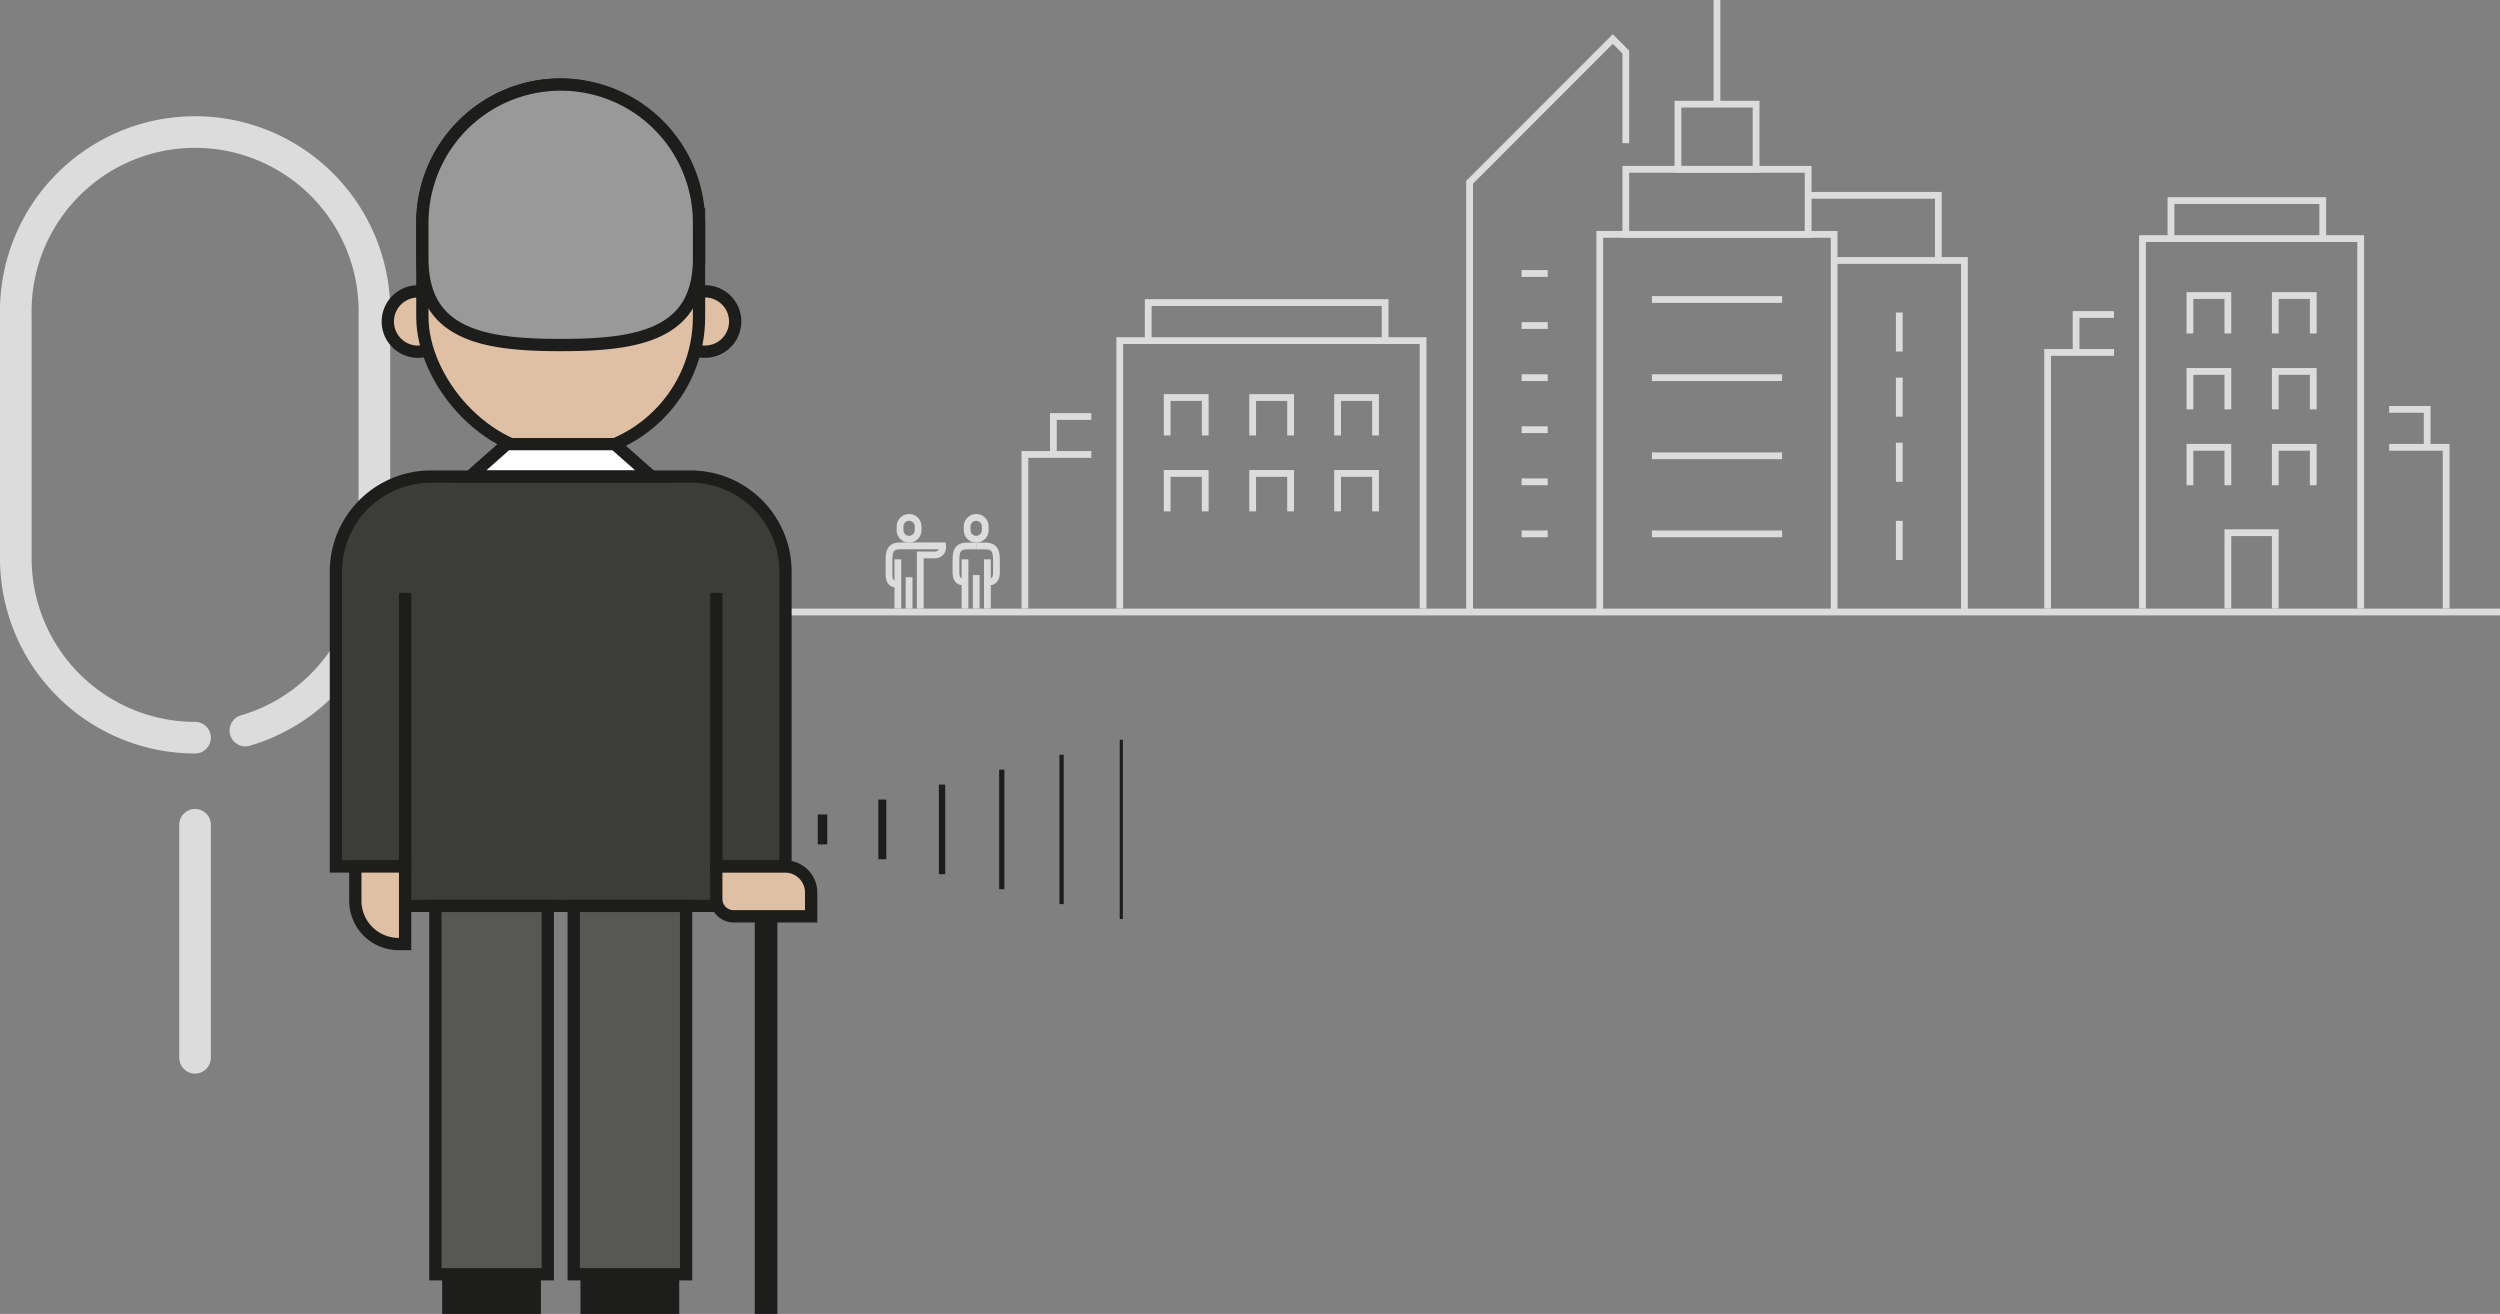 <svg id="Ebene_1" data-name="Ebene 1" xmlns="http://www.w3.org/2000/svg" viewBox="0 0 276.71 145.43"><rect x="0" y="0" width="276.71" height="145.43" fill="#808080" stroke="none"/><defs><style>.cls-1,.cls-15,.cls-16,.cls-2,.cls-3,.cls-4,.cls-5,.cls-6,.cls-7,.cls-8{fill:none;}.cls-1,.cls-2{stroke:#dcdcdc;}.cls-1,.cls-12,.cls-13,.cls-14,.cls-15,.cls-16,.cls-17,.cls-2,.cls-3,.cls-4,.cls-5,.cls-6,.cls-7,.cls-8,.cls-9{stroke-miterlimit:10;}.cls-1{stroke-width:0.75px;}.cls-2{stroke-linecap:round;stroke-width:3.5px;}.cls-12,.cls-13,.cls-14,.cls-15,.cls-16,.cls-17,.cls-3,.cls-4,.cls-5,.cls-6,.cls-7,.cls-8,.cls-9{stroke:#1d1d1b;}.cls-3{stroke-width:1.05px;}.cls-4{stroke-width:0.88px;}.cls-5{stroke-width:0.7px;}.cls-6{stroke-width:0.58px;}.cls-7{stroke-width:0.47px;}.cls-8{stroke-width:0.35px;}.cls-10,.cls-9{fill:#1d1d1b;}.cls-12,.cls-13,.cls-14,.cls-15,.cls-17,.cls-9{stroke-width:1.36px;}.cls-11{fill:#3c3c3b;}.cls-12{fill:#dfc0a5;}.cls-13{fill:#575756;}.cls-14{fill:#fff;}.cls-16{stroke-width:1.35px;}.cls-17{fill:#999;}</style></defs><polyline class="cls-1" points="203.01 67.74 203.01 25.94 177.07 25.94 177.07 67.74"/><line class="cls-1" x1="168.42" y1="53.33" x2="171.31" y2="53.33"/><rect class="cls-1" x="179.95" y="18.74" width="20.18" height="7.21"/><rect class="cls-1" x="185.72" y="11.53" width="8.65" height="7.21"/><line class="cls-1" x1="182.84" y1="33.15" x2="197.25" y2="33.15"/><line class="cls-1" x1="182.84" y1="41.8" x2="197.25" y2="41.8"/><line class="cls-1" x1="182.84" y1="50.45" x2="197.25" y2="50.45"/><line class="cls-1" x1="182.84" y1="59.09" x2="197.25" y2="59.09"/><line class="cls-1" x1="168.42" y1="36.03" x2="171.31" y2="36.03"/><line class="cls-1" x1="168.42" y1="30.27" x2="171.31" y2="30.27"/><line class="cls-1" x1="168.42" y1="41.8" x2="171.31" y2="41.8"/><line class="cls-1" x1="168.42" y1="47.56" x2="171.31" y2="47.56"/><line class="cls-1" x1="168.42" y1="59.09" x2="171.31" y2="59.09"/><polyline class="cls-1" points="217.43 67.74 217.43 28.83 203.01 28.83"/><line class="cls-1" x1="210.22" y1="41.8" x2="210.22" y2="46.12"/><line class="cls-1" x1="210.22" y1="34.59" x2="210.22" y2="38.91"/><line class="cls-1" x1="210.22" y1="49" x2="210.22" y2="53.33"/><line class="cls-1" x1="210.22" y1="57.65" x2="210.22" y2="61.98"/><line class="cls-1" x1="190.04" y1="11.53" x2="190.04"/><polyline class="cls-1" points="200.13 21.62 214.54 21.62 214.54 28.83"/><polyline class="cls-1" points="179.95 15.85 179.95 5.76 178.51 4.32 162.66 20.18 162.66 67.74"/><polyline class="cls-1" points="240.29 26.41 240.29 22.2 257.09 22.2 257.09 26.41"/><polyline class="cls-1" points="246.59 67.36 246.59 58.96 251.84 58.96 251.84 67.36"/><polyline class="cls-1" points="242.39 45.31 242.39 41.11 246.59 41.11 246.59 45.31"/><polyline class="cls-1" points="242.39 53.71 242.39 49.51 246.59 49.51 246.59 53.71"/><polyline class="cls-1" points="251.84 45.31 251.84 41.11 256.04 41.11 256.04 45.31"/><polyline class="cls-1" points="242.39 36.91 242.39 32.71 246.59 32.71 246.59 36.91"/><polyline class="cls-1" points="251.84 36.91 251.84 32.71 256.04 32.71 256.04 36.91"/><polyline class="cls-1" points="251.84 53.71 251.84 49.51 256.04 49.51 256.04 53.71"/><polyline class="cls-1" points="226.64 67.36 226.64 39.01 233.99 39.01"/><polyline class="cls-1" points="229.79 39.01 229.79 34.81 233.99 34.81"/><polyline class="cls-1" points="270.75 67.36 270.75 49.51 264.44 49.51"/><polyline class="cls-1" points="268.65 49.51 268.65 45.31 264.44 45.31"/><polyline class="cls-1" points="237.14 67.36 237.14 26.41 261.29 26.41 261.29 67.36"/><line class="cls-1" x1="276.71" y1="67.74" x2="41.95" y2="67.74"/><polyline class="cls-1" points="127.09 37.7 127.09 33.49 153.31 33.49 153.31 37.7"/><polyline class="cls-1" points="129.19 56.6 129.19 52.4 133.4 52.4 133.4 56.6"/><polyline class="cls-1" points="138.65 56.6 138.65 52.4 142.85 52.4 142.85 56.6"/><polyline class="cls-1" points="129.19 48.2 129.19 44 133.4 44 133.4 48.2"/><polyline class="cls-1" points="138.65 48.2 138.65 44 142.85 44 142.85 48.2"/><polyline class="cls-1" points="113.44 67.36 113.44 50.3 120.79 50.3"/><polyline class="cls-1" points="116.59 50.3 116.59 46.1 120.79 46.1"/><polyline class="cls-1" points="123.94 67.36 123.94 37.7 157.51 37.7 157.51 67.36"/><polyline class="cls-1" points="148.05 56.6 148.05 52.4 152.25 52.4 152.25 56.6"/><polyline class="cls-1" points="148.05 48.2 148.05 44 152.25 44 152.25 48.2"/><path class="cls-1" d="M108.05,59.68a1,1,0,0,0,1-1.06v-.35a1,1,0,1,0-2,0v.35A1,1,0,0,0,108.05,59.68Z"/><path class="cls-1" d="M108.05,60.43h-1c-.89,0-1.24.37-1.24,1.48V63.4c0,.53.21,1,.75,1"/><path class="cls-1" d="M108.05,60.43h1c.89,0,1.24.37,1.24,1.48V63.4c0,.53-.21,1-.74,1"/><line class="cls-1" x1="108.05" y1="63.65" x2="108.05" y2="67.36"/><line class="cls-1" x1="106.81" y1="61.91" x2="106.81" y2="67.36"/><line class="cls-1" x1="109.29" y1="61.91" x2="109.29" y2="67.36"/><path class="cls-1" d="M100.62,59.68a1,1,0,0,0,1-1.06v-.35a1,1,0,1,0-2,0v.35A1,1,0,0,0,100.62,59.68Z"/><path class="cls-1" d="M101.86,67.36V61.42h1.48a.88.88,0,0,0,1-1h-4.7c-.89,0-1.24.37-1.24,1.48v1.74c0,.53.21,1,.74,1"/><line class="cls-1" x1="100.62" y1="63.89" x2="100.62" y2="67.36"/><line class="cls-1" x1="99.38" y1="61.91" x2="99.38" y2="67.36"/><path class="cls-2" d="M27.16,80.86A19.88,19.88,0,0,0,41.44,61.78V34.91a19.85,19.85,0,1,0-39.69,0V61.78A19.86,19.86,0,0,0,21.59,81.65"/><line class="cls-2" x1="21.59" y1="91.29" x2="21.59" y2="117.08"/><line class="cls-3" x1="91.04" y1="90.15" x2="91.04" y2="93.46"/><line class="cls-4" x1="97.66" y1="88.5" x2="97.66" y2="95.11"/><line class="cls-5" x1="104.27" y1="86.84" x2="104.27" y2="96.76"/><line class="cls-6" x1="110.88" y1="85.19" x2="110.88" y2="98.42"/><line class="cls-7" x1="117.5" y1="83.54" x2="117.5" y2="100.07"/><line class="cls-8" x1="124.11" y1="81.88" x2="124.11" y2="101.72"/><rect class="cls-9" x="49.62" y="140.46" width="9.57" height="4.29"/><rect class="cls-9" x="64.93" y="140.46" width="9.57" height="4.29"/><rect class="cls-10" x="83.54" y="101.17" width="2.5" height="44.26"/><path class="cls-11" d="M86.94,63.24A10.51,10.51,0,0,0,76.42,52.75H47.71A10.52,10.52,0,0,0,37.18,63.24V95.9h7.66v4.37H79.29V95.9h7.65Z"/><path class="cls-12" d="M77.85,32.25a3.4,3.4,0,0,0-1.43.32v2.54a15.5,15.5,0,0,1-.36,3.29,3.29,3.29,0,0,0,1.79.52,3.34,3.34,0,1,0,0-6.67Z"/><path class="cls-12" d="M47.71,32.57a3.45,3.45,0,0,0-1.44-.32,3.34,3.34,0,1,0,1.8,6.15,15.5,15.5,0,0,1-.36-3.29Z"/><rect class="cls-13" x="48.19" y="100.27" width="12.44" height="40.77"/><rect class="cls-13" x="63.5" y="100.27" width="12.44" height="40.77"/><rect class="cls-12" x="46.75" y="9.36" width="30.62" height="41.01" rx="15.28"/><polygon class="cls-14" points="72.11 52.75 68.05 49.16 56.08 49.16 52.02 52.75 72.11 52.75"/><path class="cls-15" d="M44.84,65.63V95.9H37.18V63.24A10.52,10.52,0,0,1,47.71,52.75H76.42A10.51,10.51,0,0,1,86.94,63.24V95.9H79.29V65.63"/><path class="cls-12" d="M44.84,104.49h-.73a4.79,4.79,0,0,1-4.78-4.79V95.9h5.51Z"/><path class="cls-12" d="M89.78,101.42V98.78a2.87,2.87,0,0,0-2.87-2.87H79.28v3.6a1.92,1.92,0,0,0,1.92,1.91Z"/><line class="cls-16" x1="44.84" y1="100.27" x2="79.29" y2="100.27"/><path class="cls-17" d="M46.75,28.65c0,8.44,6.85,9.54,15.29,9.54h.05c8.44,0,15.28-1.1,15.28-9.54v-4A15.29,15.29,0,0,0,62.09,9.36H62A15.3,15.3,0,0,0,46.75,24.65Z"/></svg>